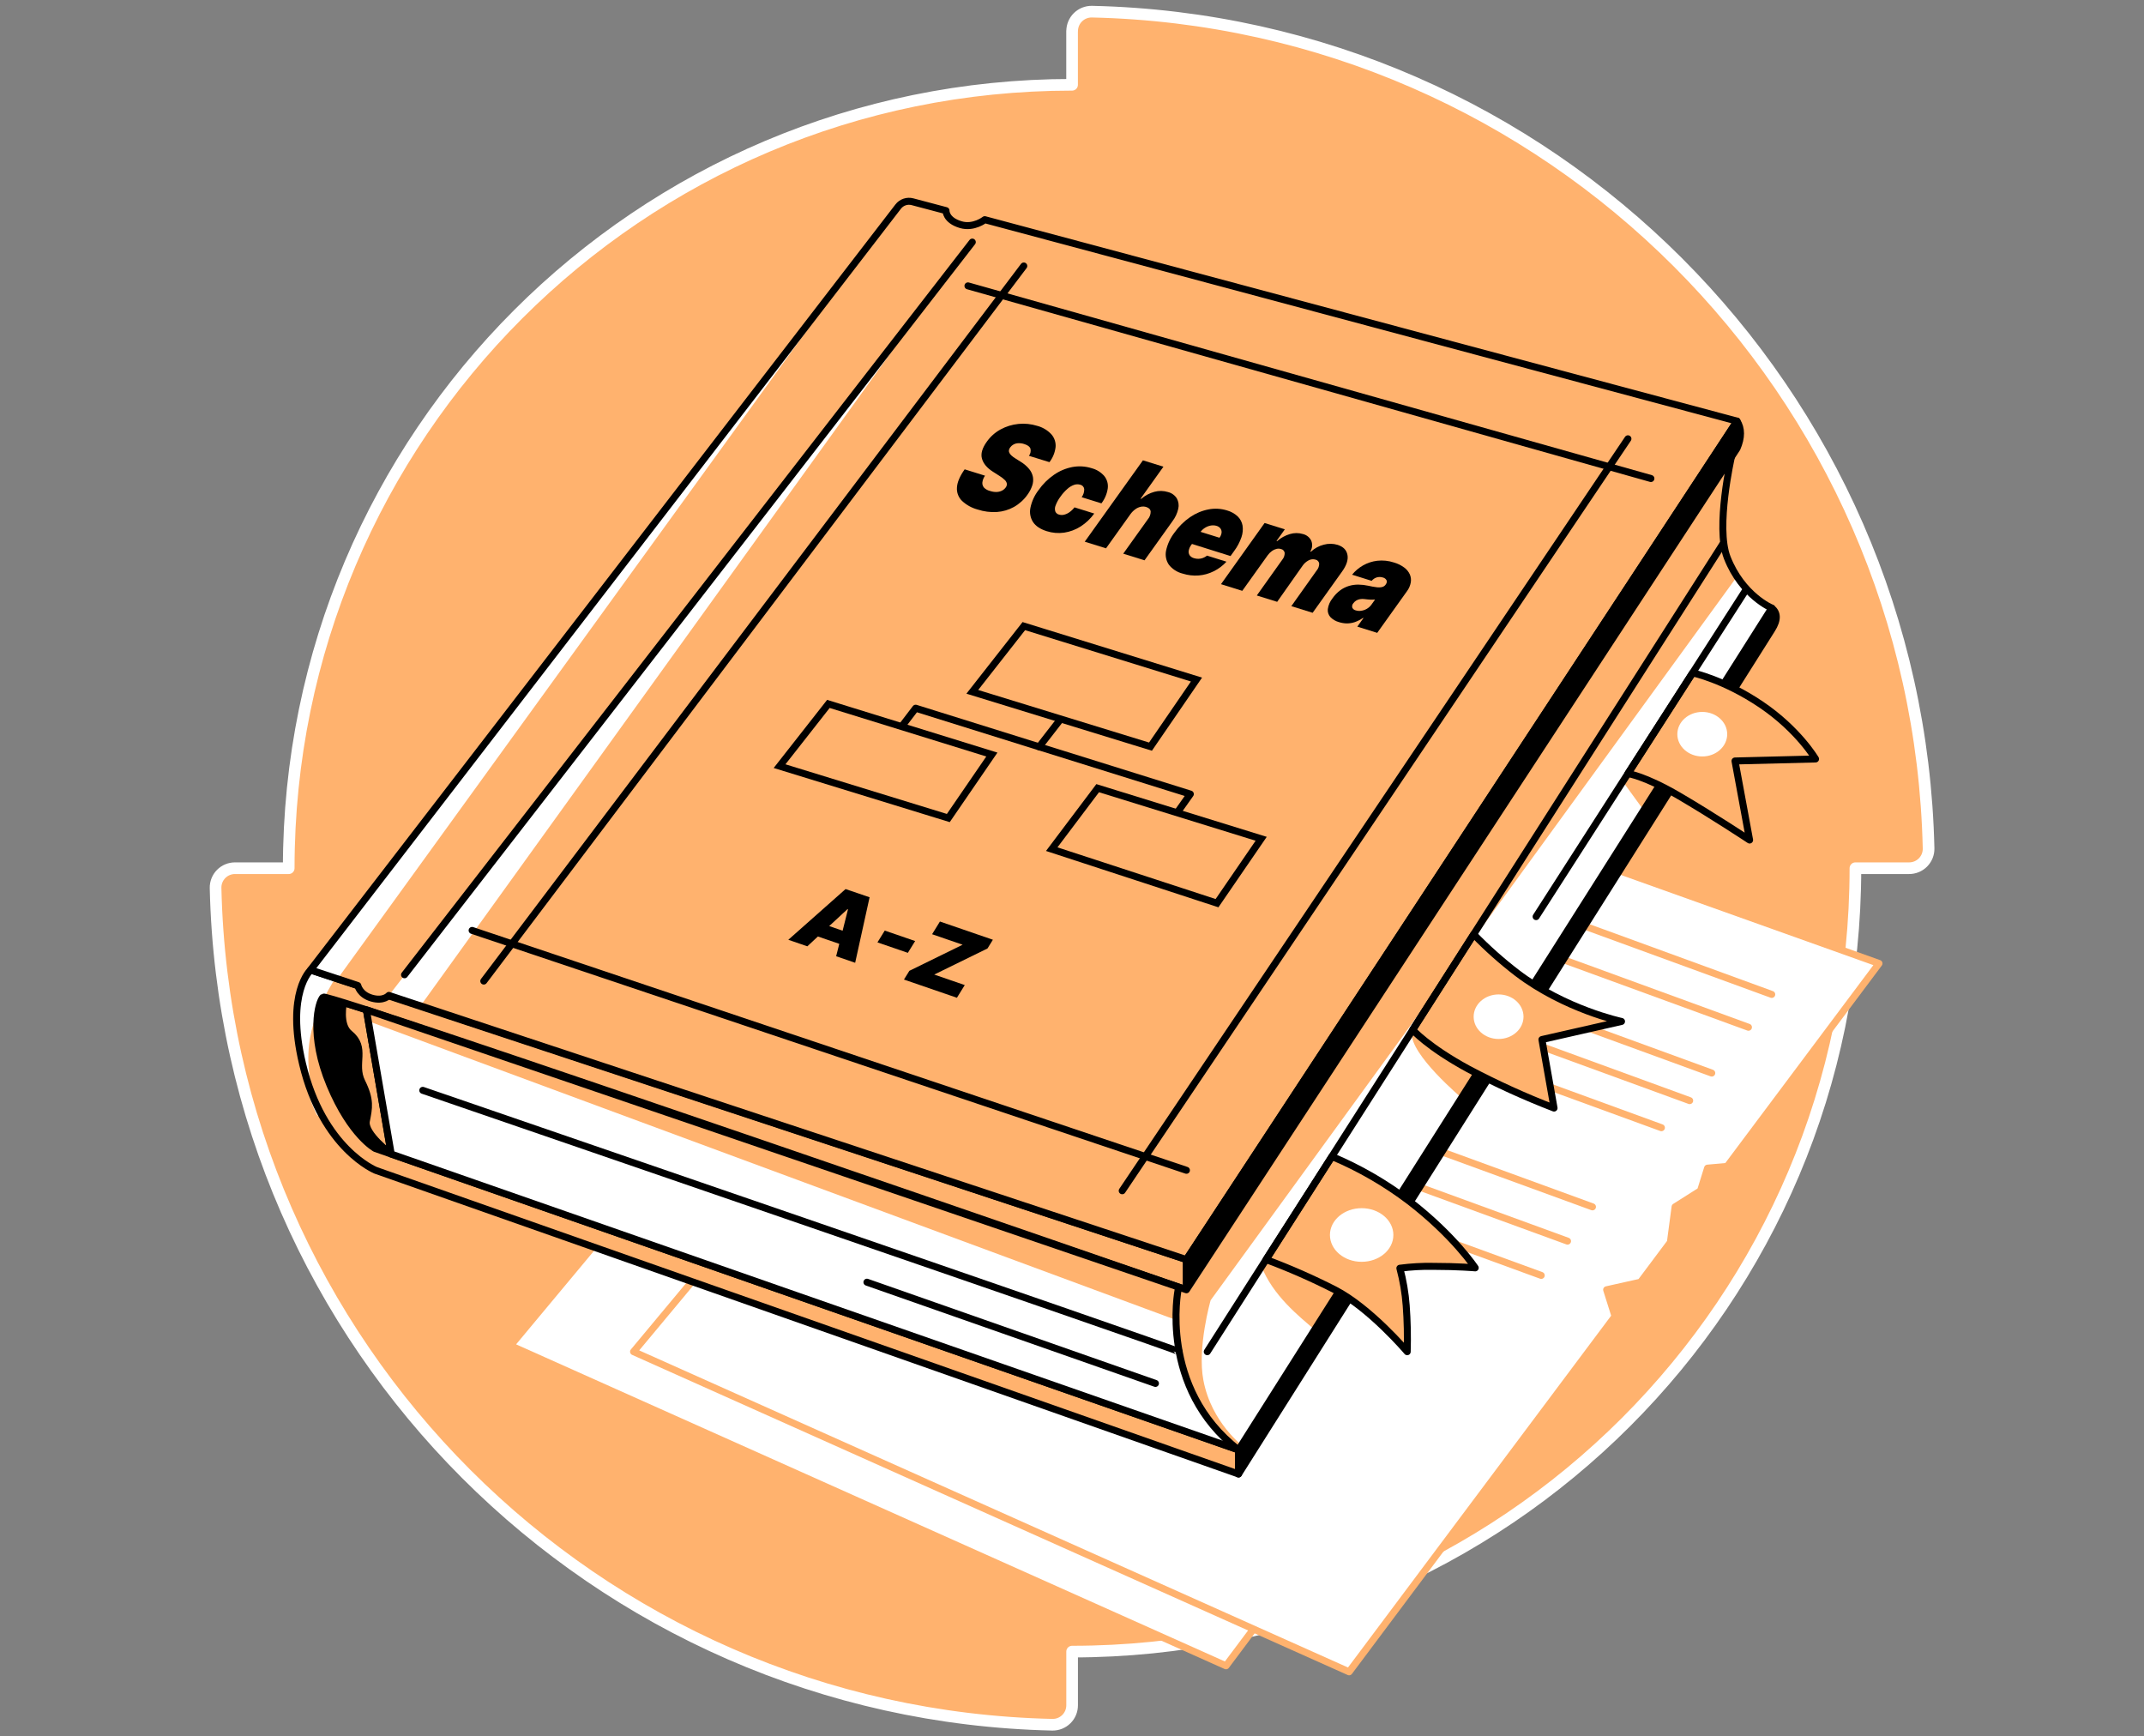 <svg width="368" height="298" viewBox="0 0 368 298" fill="none" xmlns="http://www.w3.org/2000/svg">
<rect x="0" y="0" width="368" height="298" fill="#808080" stroke="none"/>
<path d="M184.013 5.326V14.552C109.758 14.552 49.563 74.754 49.556 149.002H40.341C39.898 149 39.459 149.086 39.05 149.256C38.641 149.426 38.27 149.676 37.959 149.991C37.648 150.306 37.403 150.68 37.238 151.092C37.074 151.503 36.993 151.943 37.001 152.385C38.774 230.895 102.109 294.241 180.636 296C181.079 296.006 181.518 295.925 181.929 295.76C182.34 295.595 182.714 295.35 183.029 295.039C183.344 294.728 183.593 294.358 183.764 293.949C183.934 293.54 184.021 293.102 184.02 292.659V283.448C258.272 283.448 318.466 223.246 318.466 149.002H327.685C328.128 149.003 328.567 148.916 328.976 148.746C329.385 148.576 329.756 148.326 330.067 148.01C330.378 147.695 330.623 147.32 330.788 146.909C330.952 146.498 331.033 146.058 331.025 145.615C329.255 67.105 265.935 3.756 187.411 2C186.968 1.994 186.528 2.076 186.117 2.241C185.707 2.407 185.333 2.652 185.017 2.963C184.702 3.274 184.452 3.645 184.281 4.054C184.111 4.463 184.023 4.901 184.024 5.344" fill="#FFB26E"/>
<path d="M184.013 5.326V14.552C109.758 14.552 49.563 74.754 49.556 149.002H40.341C39.898 149 39.459 149.086 39.05 149.256C38.641 149.426 38.27 149.676 37.959 149.991C37.648 150.306 37.403 150.68 37.238 151.092C37.074 151.503 36.993 151.943 37.001 152.385C38.774 230.895 102.109 294.241 180.636 296C181.079 296.006 181.518 295.925 181.929 295.76C182.34 295.595 182.714 295.35 183.029 295.039C183.344 294.728 183.593 294.358 183.764 293.949C183.934 293.54 184.021 293.102 184.02 292.659V283.448C258.272 283.448 318.466 223.246 318.466 149.002H327.685C328.128 149.003 328.567 148.916 328.976 148.746C329.385 148.576 329.756 148.326 330.067 148.01C330.378 147.695 330.623 147.32 330.788 146.909C330.952 146.498 331.033 146.058 331.025 145.615C329.255 67.105 265.935 3.756 187.411 2C186.968 1.994 186.528 2.076 186.117 2.241C185.707 2.407 185.333 2.652 185.017 2.963C184.702 3.274 184.452 3.645 184.281 4.054C184.111 4.463 184.023 4.901 184.024 5.344" stroke="white" stroke-width="2" stroke-linecap="round" stroke-linejoin="round"/>
<path d="M55.467 171.121L58.977 172.075C58.977 172.075 58.615 175.596 60.37 177.736C62.125 179.876 65.81 196.983 65.81 196.983C65.81 196.983 64.787 197.632 63.576 196.536C62.365 195.441 56.323 187.303 55.137 181.809C53.817 175.716 55.467 171.121 55.467 171.121Z" fill="black"/>
<path d="M87.617 230.942L210.436 285.885L301.385 164.31L179.432 120.758L87.617 230.942Z" fill="white" stroke="#FFB26E" stroke-width="1.2" stroke-linecap="round" stroke-linejoin="round"/>
<path d="M108.746 231.977L231.565 286.917L277.206 225.91L275.766 221.347L281.587 220.049L286.704 213.213L287.513 207.12L291.88 204.357L293.087 200.476L296.456 200.175L322.514 165.345L200.561 121.793L108.746 231.977Z" fill="white" stroke="#FFB26E" stroke-width="1.2" stroke-linecap="round" stroke-linejoin="round"/>
<path d="M304.105 170.663L271.879 158.898" stroke="#FFB26E" stroke-width="1.2" stroke-linecap="round" stroke-linejoin="round"/>
<path d="M300.108 176.296L267.882 164.531" stroke="#FFB26E" stroke-width="1.2" stroke-linecap="round" stroke-linejoin="round"/>
<path d="M293.809 184.16L261.583 172.398" stroke="#FFB26E" stroke-width="1.2" stroke-linecap="round" stroke-linejoin="round"/>
<path d="M290.019 188.89L257.793 177.129" stroke="#FFB26E" stroke-width="1.2" stroke-linecap="round" stroke-linejoin="round"/>
<path d="M285.167 193.538L252.94 181.777" stroke="#FFB26E" stroke-width="1.2" stroke-linecap="round" stroke-linejoin="round"/>
<path d="M273.333 207.121L241.106 195.359" stroke="#FFB26E" stroke-width="1.2" stroke-linecap="round" stroke-linejoin="round"/>
<path d="M269.053 213.003L236.827 201.242" stroke="#FFB26E" stroke-width="1.2" stroke-linecap="round" stroke-linejoin="round"/>
<path d="M264.539 218.886L232.312 207.121" stroke="#FFB26E" stroke-width="1.2" stroke-linecap="round" stroke-linejoin="round"/>
<path d="M62.884 173.295L67.134 198.046C67.134 198.046 62.449 194.626 62.884 192.382C63.319 190.137 63.664 188.813 62.108 185.669C60.552 182.524 63.051 179.866 59.99 177.386C58.108 175.87 58.964 172.051 58.964 172.051L62.884 173.295Z" fill="#FFB26E" stroke="black" stroke-width="1.2" stroke-linecap="round" stroke-linejoin="round"/>
<path d="M203.64 221.348C203.64 221.348 56.356 170.336 55.467 171.119C54.655 171.845 53.005 177.538 56.635 186.224C60.265 194.91 64.414 197.104 64.414 197.104L212.584 248.83V252.965L64.498 200.857C64.498 200.857 55.38 197.184 51.924 182.561C49.023 170.35 53.306 166.484 53.306 166.484L203.64 216.169V221.348Z" fill="#FFB26E"/>
<path d="M57.538 167.856C54.343 173.296 51.17 179.037 54.053 188.952C56.936 198.867 47.38 177.071 51.729 169.303C56.077 161.535 54.057 166.706 54.057 166.706L57.538 167.856Z" fill="white"/>
<path d="M203.64 221.348C203.64 221.348 56.356 170.336 55.467 171.119C54.655 171.845 53.005 177.538 56.635 186.224C60.265 194.91 64.414 197.104 64.414 197.104L212.584 248.83V252.965L64.498 200.857C64.498 200.857 55.38 197.184 51.924 182.561C49.023 170.35 53.306 166.484 53.306 166.484L203.64 216.169V221.348Z" stroke="black" stroke-width="1.2" stroke-linecap="round" stroke-linejoin="round"/>
<path d="M298.142 72.269L203.64 216.163L66.746 170.83C66.746 170.83 65.876 171.889 63.808 171.298C61.741 170.707 61.415 169.14 61.415 169.14L53.306 166.456L154.166 35.455C154.446 35.09 154.829 34.816 155.265 34.667C155.701 34.519 156.172 34.503 156.617 34.621L162.373 36.145C162.373 36.145 162.286 37.784 164.911 38.556C167.134 39.209 169.027 37.7 169.027 37.7L298.142 72.269Z" fill="#FFB26E"/>
<path d="M57.926 167.998L149.266 41.82L53.306 166.471L57.926 167.998Z" fill="white"/>
<path d="M162.79 46.805L72.578 172.068L66.746 170.846L162.79 46.805Z" fill="white"/>
<path d="M298.142 72.269L203.64 216.163L66.746 170.83C66.746 170.83 65.876 171.889 63.808 171.298C61.741 170.707 61.415 169.14 61.415 169.14L53.306 166.456L154.166 35.455C154.446 35.09 154.829 34.816 155.265 34.667C155.701 34.519 156.172 34.503 156.617 34.621L162.373 36.145C162.373 36.145 162.286 37.784 164.911 38.556C167.134 39.209 169.027 37.7 169.027 37.7L298.142 72.269Z" stroke="black" stroke-width="1.2" stroke-linecap="round" stroke-linejoin="round"/>
<path d="M69.436 167.293L166.887 41.547" stroke="black" stroke-width="1.2" stroke-linecap="round" stroke-linejoin="round"/>
<path d="M203.641 216.163V221.349L298.143 76.944C298.948 75.095 298.948 73.536 298.143 72.269L203.641 216.163Z" fill="black" stroke="black" stroke-width="1.2" stroke-linecap="round" stroke-linejoin="round"/>
<path d="M212.583 248.833L304.108 104.355C305.065 105.135 305.221 106.296 304.108 108.047L212.583 252.967V248.833Z" fill="black" stroke="black" stroke-width="1.2" stroke-linecap="round" stroke-linejoin="round"/>
<path d="M62.884 173.297L203.64 221.35L297.185 78.414C297.185 78.414 294.422 90.487 296.46 95.691C299.024 102.237 304.108 104.355 304.108 104.355L212.583 248.833L67.156 198.06L62.884 173.297Z" fill="white"/>
<path d="M63.246 175.259L201.849 226.532C201.849 226.532 202.378 236.527 206.324 242.032C210.73 248.197 212 249 212 249L213.37 248.23C213.37 248.23 207.93 244.165 206.556 236.904C205.468 231.265 207.796 223.148 207.796 223.148L298.143 98.951L297.185 78.406L204.322 221.35L62.884 173.297L63.246 175.259Z" fill="#FFB26E"/>
<path d="M216.475 217.203C218.418 222.356 223.126 226.012 225.541 228.126L230.618 220.108L218.154 214.566L216.475 217.203Z" fill="#FFB26E"/>
<path d="M242.318 177.213C241.956 180.952 250.957 188.488 250.957 188.488L254.547 182.479L243.693 175.059L242.318 177.213Z" fill="#FFB26E"/>
<path d="M278.772 134.439L282.084 138.99L285.275 133.953L279.875 131.922L278.772 134.439Z" fill="#FFB26E"/>
<path d="M62.884 173.297L203.64 221.35L297.185 78.414C297.185 78.414 294.422 90.487 296.46 95.691C299.024 102.237 304.108 104.355 304.108 104.355L212.583 248.833L67.156 198.06L62.884 173.297Z" stroke="black" stroke-width="1.2" stroke-linecap="round" stroke-linejoin="round"/>
<path d="M217.312 216.164C221.342 217.666 225.282 219.398 229.114 221.35C235.163 224.458 241.535 231.98 241.535 231.98C241.616 229.342 241.559 226.702 241.364 224.07C241.201 221.902 240.837 219.755 240.276 217.654C242.167 217.404 244.074 217.296 245.981 217.332C250.333 217.332 253.209 217.589 253.209 217.589C253.209 217.589 249.582 212.08 241.93 206.18C237.835 203.064 233.363 200.477 228.62 198.48L217.312 216.164Z" fill="#FFB26E" stroke="black" stroke-width="1.2" stroke-linecap="round" stroke-linejoin="round"/>
<path d="M242.481 176.736C242.481 176.736 245.045 179.667 252.045 183.471C256.805 185.994 261.712 188.229 266.74 190.166L264.658 178.405L278.32 175.3C278.32 175.3 268.644 173.258 260.401 166.984C257.758 164.955 255.266 162.737 252.944 160.348L242.481 176.736Z" fill="#FFB26E" stroke="black" stroke-width="1.2" stroke-linecap="round" stroke-linejoin="round"/>
<path d="M279.422 132.761L290.519 115.48C290.519 115.48 295.898 116.601 302.291 120.92C308.685 125.24 311.626 130.255 311.626 130.255L297.798 130.6L300.304 144.167C300.304 144.167 293.91 139.935 288.119 136.551C282.327 133.168 279.422 132.761 279.422 132.761Z" fill="#FFB26E" stroke="black" stroke-width="1.2" stroke-linecap="round" stroke-linejoin="round"/>
<path d="M202.215 221.348C202.215 221.348 198.843 238.201 212.584 248.83" stroke="black" stroke-width="1.2" stroke-linecap="round" stroke-linejoin="round"/>
<path d="M207.216 231.979L295.684 93.394" stroke="black" stroke-width="1.2" stroke-linecap="round" stroke-linejoin="round"/>
<path d="M263.661 157.311L299.485 101.52" stroke="black" stroke-width="1.2" stroke-linecap="round" stroke-linejoin="round"/>
<path d="M202.399 231.979C202.349 231.696 72.566 187.125 72.566 187.125" stroke="black" stroke-width="1.2" stroke-linecap="round" stroke-linejoin="round"/>
<path d="M148.802 220.051L198.323 237.422" stroke="black" stroke-width="1.2" stroke-linecap="round" stroke-linejoin="round"/>
<path d="M81.035 159.68L203.64 200.845" stroke="black" stroke-width="1.2" stroke-linecap="round" stroke-linejoin="round"/>
<path d="M175.726 45.648L83.037 168.37" stroke="black" stroke-width="1.2" stroke-linecap="round" stroke-linejoin="round"/>
<path d="M283.364 82.123L166.141 49.062" stroke="black" stroke-width="1.2" stroke-linecap="round" stroke-linejoin="round"/>
<path d="M192.619 204.358L279.422 75.305" stroke="black" stroke-width="1.2" stroke-linecap="round" stroke-linejoin="round"/>
<path d="M257.22 178.309C259.583 178.309 261.499 176.598 261.499 174.487C261.499 172.375 259.583 170.664 257.22 170.664C254.856 170.664 252.94 172.375 252.94 174.487C252.94 176.598 254.856 178.309 257.22 178.309Z" fill="white"/>
<path d="M292.181 129.825C294.544 129.825 296.46 128.113 296.46 126.002C296.46 123.891 294.544 122.18 292.181 122.18C289.817 122.18 287.901 123.891 287.901 126.002C287.901 128.113 289.817 129.825 292.181 129.825Z" fill="white"/>
<path d="M233.716 216.552C236.722 216.552 239.16 214.492 239.16 211.95C239.16 209.408 236.722 207.348 233.716 207.348C230.71 207.348 228.272 209.408 228.272 211.95C228.272 214.492 230.71 216.552 233.716 216.552Z" fill="white"/>
<path d="M145.136 152.582L135.308 161.286L138.572 162.407L140.385 160.72L144.055 161.982L143.518 164.111L146.782 165.232L149.259 153.989L145.136 152.582ZM142.325 158.932L145.462 156.031L145.549 156.06L144.628 159.73L142.325 158.932Z" fill="black"/>
<path d="M150.608 161.734L155.827 163.526L157.078 161.502L151.86 159.707L150.608 161.734Z" fill="black"/>
<path d="M170.421 161.278L161.332 158.152L159.987 160.332L165.227 162.134L156.085 166.613L155.156 168.111L164.245 171.237L165.594 169.058L160.353 167.255L169.496 162.776L170.421 161.278Z" fill="black"/>
<path d="M152.026 128.27L157.165 121.543L204.311 136.278L198.755 144.13" stroke="black" stroke-width="1.2" stroke-linecap="round" stroke-linejoin="round"/>
<path d="M178.359 128.169L183.226 121.898" stroke="black" stroke-width="1.2" stroke-linecap="round" stroke-linejoin="round"/>
<path d="M197.471 128.136L166.888 118.732L175.733 107.453L205.366 116.625L197.471 128.136Z" fill="#FFB26E" stroke="black" stroke-width="1.2"/>
<path d="M162.771 140.392L133.806 131.485L142.187 120.805L170.246 129.494L162.771 140.392Z" fill="#FFB26E" stroke="black" stroke-width="1.2"/>
<path d="M208.892 155.002L180.521 145.732L188.408 135.266L216.471 143.951L208.892 155.002Z" fill="#FFB26E" stroke="black" stroke-width="1.2"/>
<path d="M177.296 81.864C177.2 81.368 176.982 80.903 176.661 80.511C176.251 80.016 175.761 79.593 175.211 79.26L174.275 78.669C174.037 78.527 173.814 78.362 173.608 78.176C173.458 78.044 173.335 77.885 173.245 77.708C173.171 77.565 173.147 77.402 173.176 77.244C173.213 77.067 173.293 76.901 173.408 76.761C173.56 76.558 173.754 76.391 173.978 76.272C174.227 76.144 174.502 76.072 174.783 76.062C175.132 76.049 175.481 76.099 175.813 76.21C176.408 76.395 176.763 76.664 176.872 77.008C176.921 77.218 176.923 77.436 176.877 77.647C176.831 77.858 176.739 78.056 176.607 78.227L180.128 79.315C180.714 78.561 181.079 77.659 181.184 76.711C181.215 76.318 181.167 75.923 181.042 75.549C180.918 75.175 180.719 74.83 180.458 74.535C179.801 73.83 178.957 73.327 178.025 73.084C176.986 72.759 175.893 72.647 174.81 72.754C173.727 72.861 172.677 73.186 171.722 73.708C170.785 74.224 169.979 74.947 169.365 75.822C168.581 76.913 168.309 77.88 168.549 78.724C168.788 79.569 169.415 80.312 170.424 80.954L171.559 81.679C171.899 81.881 172.214 82.125 172.494 82.404C172.671 82.574 172.787 82.797 172.824 83.039C172.831 83.264 172.76 83.485 172.621 83.663C172.452 83.893 172.231 84.079 171.976 84.207C171.696 84.346 171.389 84.423 171.076 84.432C170.707 84.445 170.339 84.393 169.988 84.276C169.591 84.188 169.223 83.996 168.926 83.717C168.813 83.596 168.728 83.453 168.674 83.297C168.62 83.141 168.6 82.975 168.614 82.811C168.664 82.387 168.821 81.982 169.071 81.636L165.578 80.548C164.748 81.716 164.305 82.753 164.255 83.648C164.22 84.071 164.279 84.495 164.426 84.893C164.573 85.29 164.806 85.65 165.107 85.948C165.868 86.661 166.794 87.175 167.802 87.445C168.867 87.794 169.99 87.938 171.109 87.87C172.136 87.799 173.136 87.504 174.036 87.003C174.963 86.479 175.761 85.754 176.371 84.882C176.717 84.408 176.989 83.885 177.176 83.329C177.336 82.858 177.377 82.355 177.296 81.864V81.864Z" fill="black"/>
<path d="M184.375 83.205C184.711 83.093 185.073 83.085 185.413 83.183C185.59 83.221 185.75 83.313 185.873 83.446C185.996 83.579 186.074 83.747 186.098 83.926C186.114 84.43 185.959 84.924 185.659 85.33L189.05 86.385C189.629 85.638 190.003 84.753 190.138 83.817C190.186 83.447 190.16 83.071 190.061 82.711C189.962 82.351 189.792 82.015 189.561 81.721C188.993 81.055 188.233 80.579 187.386 80.358C186.314 80.015 185.173 79.944 184.067 80.151C182.931 80.37 181.854 80.824 180.905 81.486C179.873 82.197 178.976 83.088 178.257 84.115C177.571 85.005 177.095 86.039 176.865 87.139C176.685 87.986 176.846 88.87 177.314 89.598C177.779 90.295 178.562 90.816 179.664 91.161C180.632 91.47 181.658 91.556 182.664 91.412C183.667 91.26 184.627 90.9 185.482 90.353C186.393 89.765 187.186 89.013 187.821 88.133L184.43 87.074C184.174 87.4 183.872 87.687 183.534 87.927C183.258 88.121 182.948 88.261 182.62 88.34C182.337 88.407 182.042 88.397 181.764 88.311C181.624 88.276 181.494 88.21 181.384 88.116C181.275 88.022 181.189 87.904 181.133 87.77C181.03 87.433 181.049 87.069 181.188 86.744C181.388 86.21 181.664 85.708 182.007 85.254C182.355 84.748 182.766 84.289 183.229 83.886C183.563 83.586 183.952 83.354 184.375 83.205Z" fill="black"/>
<path d="M201.99 85.532C201.644 84.987 201.1 84.597 200.474 84.444C199.717 84.209 198.91 84.195 198.145 84.404C197.31 84.633 196.537 85.045 195.882 85.612L195.777 85.579L199.694 80.092L196.173 79.004L186.188 92.966L189.84 94.105L194.051 88.212C194.285 87.891 194.569 87.611 194.892 87.381C195.168 87.18 195.483 87.04 195.817 86.968C196.123 86.904 196.44 86.919 196.738 87.011C197.206 87.156 197.464 87.418 197.504 87.791C197.507 88.283 197.33 88.759 197.007 89.129L192.796 95.023L196.448 96.161L201.224 89.478C201.72 88.836 202.068 88.093 202.244 87.302C202.381 86.701 202.29 86.07 201.99 85.532V85.532Z" fill="black"/>
<path d="M213.272 90.188C213.165 89.592 212.873 89.044 212.438 88.622C211.923 88.144 211.301 87.796 210.625 87.606C209.585 87.278 208.478 87.216 207.408 87.429C206.28 87.651 205.21 88.103 204.264 88.756C203.225 89.47 202.322 90.364 201.598 91.396C200.887 92.307 200.391 93.367 200.148 94.497C200.06 94.912 200.058 95.34 200.14 95.755C200.222 96.171 200.388 96.566 200.626 96.916C201.219 97.666 202.042 98.2 202.969 98.435C203.867 98.722 204.811 98.833 205.751 98.762C206.651 98.689 207.53 98.443 208.336 98.036C209.157 97.63 209.895 97.074 210.512 96.397L207.176 95.356C206.97 95.528 206.735 95.663 206.483 95.755C205.991 95.939 205.451 95.954 204.949 95.799C204.641 95.723 204.37 95.54 204.184 95.284C204.033 95.044 203.981 94.756 204.039 94.479C204.109 94.129 204.258 93.799 204.474 93.514L204.594 93.351L211.212 95.429L211.836 94.558C212.371 93.841 212.791 93.046 213.084 92.201C213.309 91.555 213.374 90.865 213.272 90.188V90.188ZM206.07 91.276C206.288 90.984 206.562 90.738 206.875 90.551C207.174 90.369 207.505 90.246 207.851 90.188C208.169 90.134 208.495 90.154 208.804 90.246C209.073 90.318 209.312 90.476 209.482 90.696C209.634 90.906 209.702 91.164 209.675 91.421C209.634 91.737 209.508 92.035 209.312 92.285L206.07 91.276Z" fill="black"/>
<path d="M229.603 93.511C228.825 93.275 227.997 93.264 227.213 93.479C226.389 93.685 225.631 94.1 225.012 94.683L224.903 94.65C225.073 94.378 225.177 94.07 225.206 93.751C225.236 93.432 225.19 93.11 225.073 92.811C224.937 92.524 224.738 92.271 224.491 92.07C224.243 91.87 223.954 91.728 223.645 91.654C222.915 91.431 222.136 91.431 221.407 91.654C220.594 91.893 219.843 92.308 219.209 92.87L219.104 92.837L220.529 90.846L217.059 89.758L209.573 100.257L213.225 101.399L217.595 95.288C217.797 95.01 218.042 94.765 218.321 94.563C218.555 94.391 218.821 94.268 219.104 94.2C219.36 94.138 219.629 94.147 219.88 94.226C220.042 94.259 220.189 94.342 220.302 94.463C220.414 94.584 220.486 94.737 220.508 94.9C220.509 95.335 220.355 95.756 220.072 96.086L215.72 102.197L219.216 103.285L223.543 97.138C223.816 96.724 224.191 96.387 224.631 96.159C224.992 95.97 225.412 95.928 225.802 96.043C225.964 96.076 226.111 96.159 226.224 96.28C226.336 96.401 226.408 96.554 226.43 96.717C226.432 97.153 226.278 97.576 225.995 97.907L221.646 104.029L225.302 105.167L230.35 98.099C231.119 97.029 231.438 96.072 231.282 95.238C231.126 94.403 230.579 93.831 229.603 93.511Z" fill="black"/>
<path d="M242.144 99.983C242.229 99.518 242.177 99.038 241.996 98.601C241.784 98.129 241.454 97.719 241.038 97.412C240.505 97.016 239.906 96.72 239.268 96.538C238.342 96.232 237.362 96.129 236.392 96.237C235.524 96.339 234.685 96.617 233.926 97.053C233.218 97.461 232.59 97.996 232.073 98.63L235.435 99.682C235.671 99.395 235.988 99.186 236.345 99.084C236.681 98.996 237.034 99.006 237.364 99.112C237.495 99.142 237.618 99.198 237.726 99.278C237.833 99.358 237.922 99.46 237.988 99.577C238.034 99.699 238.045 99.832 238.019 99.96C237.994 100.088 237.933 100.207 237.843 100.302V100.327C237.704 100.526 237.5 100.671 237.266 100.737C236.956 100.813 236.633 100.829 236.316 100.784C235.814 100.723 235.315 100.634 234.822 100.52C234.278 100.4 233.722 100.337 233.165 100.331C232.62 100.325 232.077 100.399 231.555 100.552C231.012 100.714 230.502 100.968 230.046 101.303C229.529 101.688 229.078 102.155 228.711 102.685C228.282 103.219 228.004 103.859 227.906 104.538C227.88 104.785 227.907 105.035 227.984 105.271C228.062 105.508 228.188 105.725 228.356 105.909C228.762 106.325 229.273 106.623 229.835 106.772C230.266 106.908 230.715 106.981 231.166 106.99C231.63 106.991 232.09 106.917 232.53 106.772C233.033 106.596 233.508 106.352 233.944 106.047L234.024 106.072L232.973 107.544L236.389 108.611L241.517 101.434C241.833 101.003 242.047 100.508 242.144 99.983V99.983ZM235.395 103.773C235.18 104.07 234.903 104.318 234.583 104.498C234.285 104.668 233.958 104.779 233.618 104.824C233.313 104.869 233.002 104.845 232.708 104.756C232.579 104.729 232.458 104.672 232.354 104.591C232.25 104.51 232.167 104.406 232.109 104.288C232.072 104.156 232.068 104.017 232.1 103.883C232.132 103.75 232.198 103.627 232.291 103.526C232.42 103.345 232.584 103.191 232.773 103.073C232.976 102.947 233.201 102.862 233.437 102.823C233.719 102.777 234.007 102.777 234.289 102.823L234.764 102.877L235.21 102.91C235.355 102.91 235.493 102.91 235.627 102.91C235.761 102.91 235.892 102.91 236.019 102.891L235.395 103.773Z" fill="black"/>
</svg>

